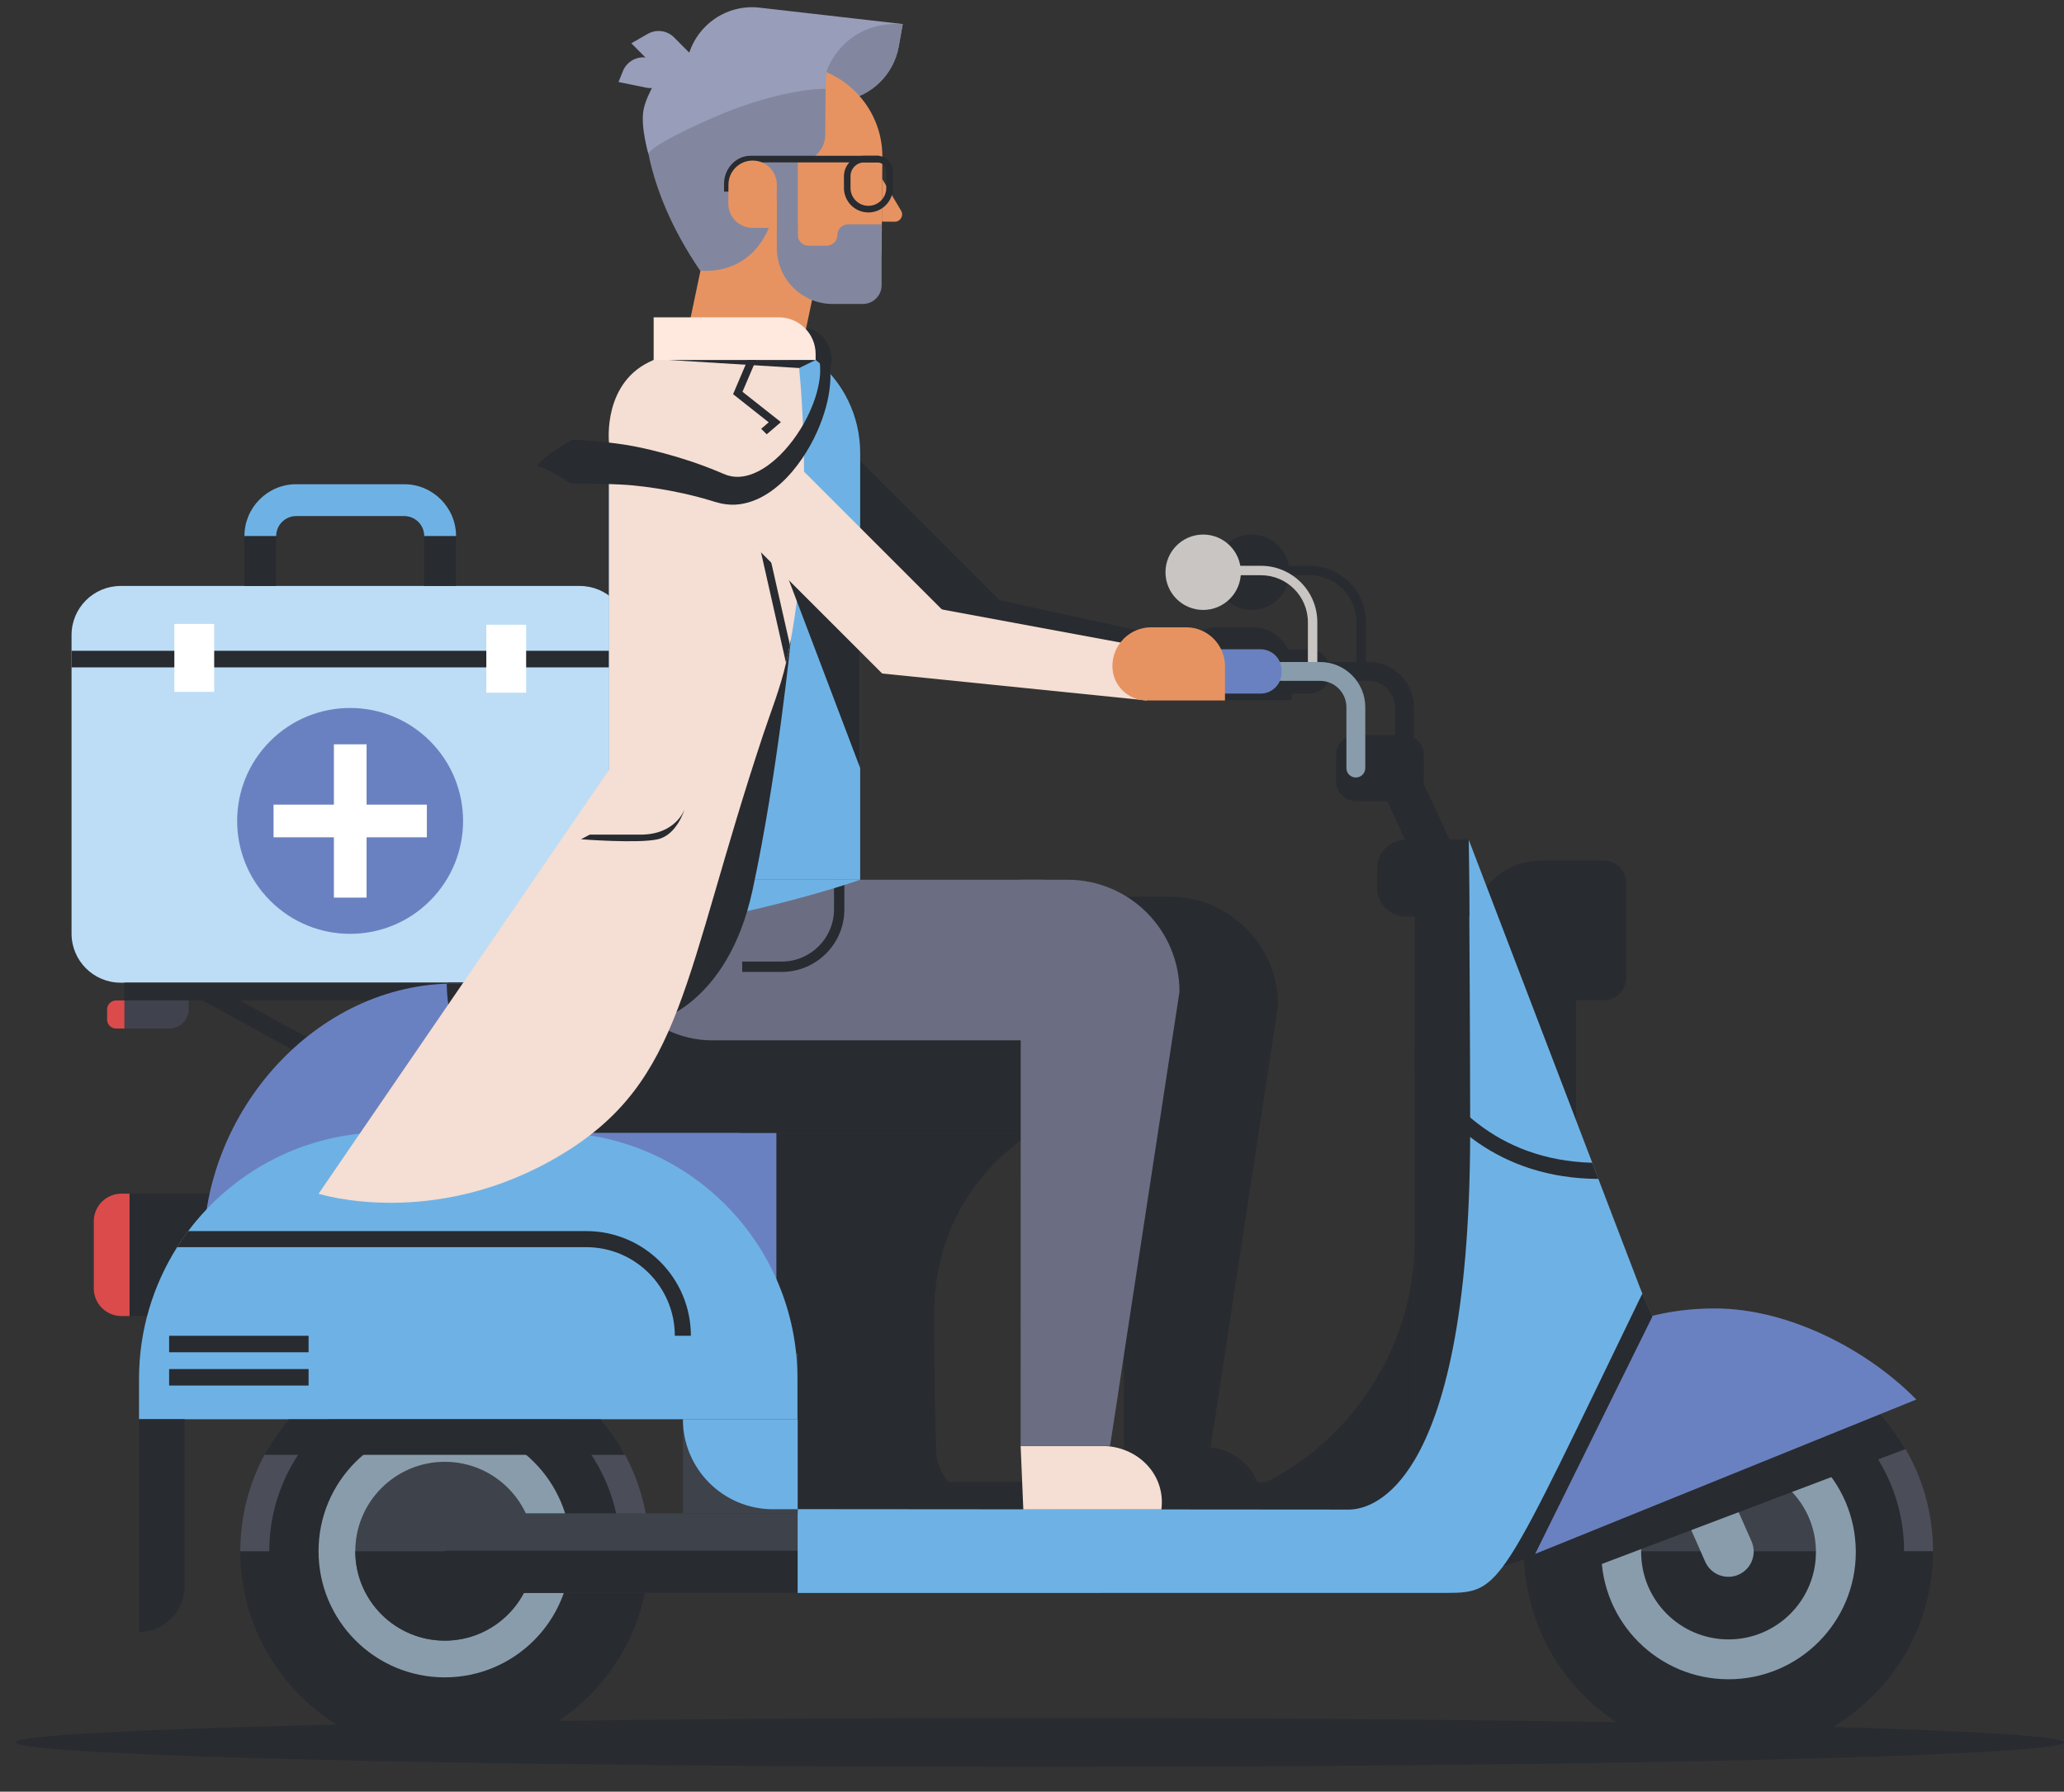 <?xml version="1.0" encoding="utf-8"?>
<!-- Generator: Adobe Illustrator 24.1.2, SVG Export Plug-In . SVG Version: 6.00 Build 0)  -->
<svg version="1.1" xmlns="http://www.w3.org/2000/svg" xmlns:xlink="http://www.w3.org/1999/xlink" x="0px" y="0px"
	 viewBox="0 0 476.83 414" style="enable-background:new 0 0 476.83 414;" xml:space="preserve">
<rect x="0" y="0" width="476.83" height="414" fill="#333333" stroke="none"/>
<style type="text/css">
	.st0{fill:#BCDDF5;}
	.st1{fill:#282B30;}
	.st2{fill:#FFFFFF;}
	.st3{fill:#6A81C1;}
	.st4{fill:#6EB2E5;}
	.st5{fill:#40434D;}
	.st6{fill:#DB4B4B;}
	.st7{fill:#3E424A;}
	.st8{fill:#4B4E59;}
	.st9{fill:#899CAB;}
	.st10{fill:#C8C5C3;}
	.st11{fill:#F5DED3;}
	.st12{fill:#E79361;}
	.st13{fill:#6B6E82;}
	.st14{fill:#989DBA;}
	.st15{fill:#82879F;}
	.st16{fill:#FFE8DD;}
</style>
<g id="Layer_2">
</g>
<g id="Layer_4">
</g>
<g id="Layer_1">
</g>
<g id="Layer_5">
	<g>
		<g>
			<g>
				<g>
					<g>
						<g>
							<path class="st0" d="M145.27,146.73v69.01c0,6.25-5.06,11.33-11.33,11.33H27.86c-6.25,0-11.33-5.08-11.33-11.33v-69.01
								c0-6.26,5.08-11.33,11.33-11.33h106.08C140.21,135.4,145.27,140.46,145.27,146.73z"/>
						</g>
						<g>
							<rect x="16.54" y="150.38" class="st1" width="128.74" height="3.83"/>
						</g>
						<g>
							<g>
								<g>
									<rect x="40.28" y="144.17" class="st2" width="9.2" height="15.7"/>
								</g>
							</g>
						</g>
						<g>
							<g>
								<g>
									<rect x="112.35" y="144.36" class="st2" width="9.2" height="15.7"/>
								</g>
							</g>
						</g>
						<g>
							<g>
								
									<ellipse transform="matrix(0.707 -0.707 0.707 0.707 -110.437 112.773)" class="st3" cx="80.91" cy="189.7" rx="26.1" ry="26.1"/>
							</g>
							<g>
								<rect x="77.14" y="171.99" class="st2" width="7.55" height="35.42"/>
							</g>
							<g>
								
									<rect x="77.14" y="171.99" transform="matrix(-1.836970e-16 1 -1 -1.836970e-16 270.606 108.786)" class="st2" width="7.55" height="35.42"/>
							</g>
						</g>
					</g>
					<g>
						<path class="st1" d="M105.36,123.86v11.54H98v-11.54c0-2.54-2.07-4.61-4.61-4.61H68.42c-2.54,0-4.61,2.07-4.61,4.61v11.54
							h-7.34v-11.54c0-6.59,5.36-11.97,11.95-11.97h24.97C99.98,111.89,105.36,117.27,105.36,123.86z"/>
					</g>
					<g>
						<path class="st4" d="M105.36,123.86H98c0-2.54-2.07-4.61-4.61-4.61H68.42c-2.54,0-4.61,2.07-4.61,4.61h-7.34
							c0-6.59,5.36-11.97,11.95-11.97h24.97C99.98,111.89,105.36,117.27,105.36,123.86z"/>
					</g>
				</g>
			</g>
		</g>
		<g>
			<path class="st1" d="M191.56,80.27c1.21,3.1,0.39,6.32-1.82,7.18c-2.21,0.86-4.98-0.96-6.19-4.06c-1.21-3.1-0.39-6.32,1.82-7.18
				C187.58,75.35,190.35,77.17,191.56,80.27z"/>
			<g>
				<g>
					<polygon class="st1" points="280.32,161.82 219.21,155.6 220.97,136.48 281.46,149.78 					"/>
				</g>
			</g>
			<g>
				<g>
					<path class="st1" d="M219.21,155.6l-48.25-48.25c-3.95-3.95-3.95-10.35,0-14.3l0,0c3.95-3.95,10.35-3.95,14.3,0l48.25,48.25
						L219.21,155.6z"/>
				</g>
			</g>
			<path class="st1" d="M289.42,144.92h-8.06c-4.96,0-8.97,4.02-8.97,8.97l0,0c0,4.38,3.55,7.93,7.93,7.93h18.08v-7.93
				C298.4,148.94,294.38,144.92,289.42,144.92z"/>
			<g>
				<g>
					<g>
						<path class="st1" d="M315.55,155.04h-2.18v-11.28c0-5.98-4.86-10.84-10.84-10.84h-12.12v-2.18h12.12
							c7.18,0,13.02,5.84,13.02,13.02V155.04z"/>
					</g>
				</g>
			</g>
			<g>
				<g>
					<g>
						<path class="st1" d="M324.45,179.66c-1.2,0-2.18-0.97-2.18-2.18v-14.07c0-3.35-2.73-6.08-6.08-6.08h-8.98
							c-1.2,0-2.18-0.97-2.18-2.18c0-1.2,0.97-2.18,2.18-2.18h8.98c5.75,0,10.44,4.68,10.44,10.44v14.07
							C326.63,178.68,325.65,179.66,324.45,179.66z"/>
					</g>
				</g>
			</g>
			<g>
				<g>
					<g>
						<path class="st1" d="M302.44,160.27h-22.95c-2.83,0-5.12-2.29-5.12-5.12l0,0c0-2.83,2.29-5.12,5.12-5.12h22.95
							c2.68,0,4.85,2.17,4.85,4.85v0.54C307.29,158.1,305.12,160.27,302.44,160.27z"/>
					</g>
				</g>
			</g>
			<g>
				<g>
					<g>
						<circle class="st1" cx="289.18" cy="132.23" r="8.71"/>
					</g>
				</g>
			</g>
			<g>
				<g>
					<g>
						<g>
							<g>
								<g>
									<g>
										<path class="st1" d="M277.88,334.33h-18.27l0.6,14.25h30.99C292.22,340.67,285.79,334.33,277.88,334.33z"/>
									</g>
								</g>
							</g>
						</g>
					</g>
				</g>
			</g>
			<g>
				<g>
					<path class="st1" d="M295.27,232.34l-13.53,88.51l-0.4,2.72l-1.65,10.74h-20.07v-13.47l0.02-113.65h10.49
						C284.01,207.2,295.27,218.46,295.27,232.34z"/>
				</g>
			</g>
			<g>
				<g>
					<g>
						<g>
							<path class="st1" d="M139.74,243.3H103.6v-16.24h50.49v1.89C154.09,236.87,147.66,243.3,139.74,243.3z"/>
						</g>
					</g>
					<g>
						<g>
							<polygon class="st1" points="111.97,227.06 28.75,227.06 28.75,231.19 46.83,231.19 97.36,258.95 99.35,255.33 55.4,231.19 
								111.97,231.19 							"/>
						</g>
					</g>
					<g>
						<g>
							<path class="st5" d="M39.11,237.67H28.75v-6.49h14.86v1.98C43.62,235.66,41.6,237.67,39.11,237.67z"/>
						</g>
					</g>
					<g>
						<g>
							<path class="st6" d="M26.82,237.67h1.93v-6.49h-1.93c-1.15,0-2.08,0.93-2.08,2.08v2.32
								C24.74,236.74,25.67,237.67,26.82,237.67z"/>
						</g>
					</g>
				</g>
			</g>
			<g>
				<rect x="206.68" y="342.45" class="st1" width="99.47" height="7.02"/>
			</g>
			<g>
				<g>
					<g>
						<g>
							<g>
								<path class="st1" d="M440.22,334.83c-3.02-5.27-7.04-9.86-11.78-13.55c-8.02-6.32-18.12-10.08-29.11-10.08
									c-25.06,0-45.55,19.51-47.1,44.16c-0.1,1.03-0.12,2.06-0.12,3.09c0,3.21,0.31,6.34,0.93,9.38
									c4.36,21.59,23.41,37.84,46.29,37.84c26.07,0,47.22-21.16,47.22-47.22C446.57,349.83,444.27,341.77,440.22,334.83z
									 M399.34,386.34c-14.62,0-26.59-11.23-27.79-25.51c-0.1-0.77-0.12-1.58-0.12-2.37c0-4.74,1.2-9.21,3.28-13.14
									c4.69-8.78,13.95-14.77,24.63-14.77c2.27,0,4.48,0.26,6.61,0.79c6.41,1.56,11.97,5.34,15.8,10.48
									c3.45,4.64,5.48,10.41,5.48,16.63C427.23,373.84,414.73,386.34,399.34,386.34z"/>
							</g>
						</g>
					</g>
					<g>
						<g>
							<g>
								<path class="st7" d="M420,358.45c0,11.39-9.26,20.65-20.67,20.65c-11.39,0-20.65-9.26-20.65-20.65
									c0-11.41,9.26-20.67,20.65-20.67C410.74,337.78,420,347.04,420,358.45z"/>
							</g>
						</g>
					</g>
					<g>
						<g>
							<g>
								<path class="st1" d="M420,358.45c0,11.39-9.26,20.65-20.67,20.65c-11.39,0-20.65-9.26-20.65-20.65H420z"/>
							</g>
						</g>
					</g>
					<g>
						<g>
							<g>
								<path class="st8" d="M399.34,311.21c-26.08,0-47.23,21.15-47.23,47.23h19.34c0-15.41,12.48-27.89,27.89-27.89
									s27.9,12.48,27.9,27.89h19.33C446.56,332.36,425.41,311.21,399.34,311.21z"/>
							</g>
						</g>
					</g>
					<g>
						<g>
							<g>
								<path class="st1" d="M399.34,317.9c-22.39,0-40.55,18.15-40.55,40.55c0,22.39,18.15,40.55,40.55,40.55
									c22.39,0,40.55-18.15,40.55-40.55C439.88,336.05,421.73,317.9,399.34,317.9z M399.34,382.39
									c-13.23,0-23.94-10.72-23.94-23.94c0-13.23,10.72-23.94,23.94-23.94c13.23,0,23.94,10.72,23.94,23.94
									C423.28,371.67,412.56,382.39,399.34,382.39z"/>
							</g>
						</g>
					</g>
					<g>
						<g>
							<g>
								<path class="st9" d="M399.33,329.22c-16.16,0-29.3,13.05-29.4,29.21v0.2c0,16.25,13.18,29.4,29.4,29.4
									c16.25,0,29.4-13.16,29.4-29.4v-0.2C428.62,342.27,415.51,329.22,399.33,329.22z M419.52,358.63
									c0,11.15-9.04,20.19-20.19,20.19c-11.15,0-20.19-9.04-20.19-20.19v-0.2c0.11-11.06,9.1-20,20.19-20
									c11.09,0,20.08,8.93,20.19,20V358.63z"/>
							</g>
						</g>
					</g>
					<g>
						<g>
							<g>
								<path class="st9" d="M401.65,363.86L401.65,363.86c-2.95,1.3-6.41-0.04-7.71-2.99l-29.88-67.75
									c-1.3-2.95,0.04-6.41,2.99-7.71l0,0c2.95-1.3,6.41,0.04,7.71,2.99l29.88,67.75C405.95,359.11,404.61,362.56,401.65,363.86z"
									/>
							</g>
						</g>
					</g>
					<polygon class="st1" points="379.4,298.93 381.74,304.22 374.27,309.55 					"/>
					<g>
						<g>
							<g>
								<rect x="349.68" y="225.74" class="st1" width="14.43" height="35.85"/>
							</g>
						</g>
					</g>
					<g>
						<g>
							<g>
								<g>
									<path class="st1" d="M375.69,204.02v21.93c0,2.85-2.31,5.16-5.16,5.16H356.7c-9.12,0-17.05-7.46-16.79-16.57
										c0.12-4.28,1.9-8.14,4.72-10.96c2.92-2.92,6.95-4.73,11.41-4.73h14.48C373.37,198.85,375.69,201.16,375.69,204.02z"/>
								</g>
							</g>
						</g>
					</g>
					<g>
						<g>
							<g>
								<rect x="29.93" y="275.83" class="st1" width="18.72" height="28.28"/>
							</g>
						</g>
					</g>
					<g>
						<g>
							<g>
								<path class="st1" d="M102.75,311.21c-26.08,0-47.23,21.15-47.23,47.23c0,26.08,21.15,47.23,47.23,47.23
									c26.08,0,47.23-21.15,47.23-47.23C149.97,332.36,128.83,311.21,102.75,311.21z M102.75,386.33
									c-15.41,0-27.89-12.48-27.89-27.89c0-15.41,12.48-27.89,27.89-27.89c15.41,0,27.89,12.48,27.89,27.89
									C130.64,373.85,118.15,386.33,102.75,386.33z"/>
							</g>
						</g>
					</g>
					<g>
						<g>
							<g>
								<path class="st1" d="M247.4,348.76h-31.58v-17.48l0,0C215.81,348.73,229.95,348.76,247.4,348.76L247.4,348.76z"/>
							</g>
						</g>
					</g>
					<g>
						<g>
							<g>
								<path class="st1" d="M263.67,349.48h63.17v-63.17v0C326.83,321.2,298.55,349.48,263.67,349.48L263.67,349.48z"/>
							</g>
						</g>
					</g>
					<g>
						<g>
							<g>
								<path class="st8" d="M144.41,336.17c-1.58-2.92-3.45-5.67-5.6-8.21c-8.64-10.24-21.61-16.75-36.07-16.75
									c-14.46,0-27.41,6.51-36.05,16.75c-2.15,2.54-4.02,5.29-5.6,8.21c-3.57,6.65-5.58,14.22-5.58,22.28h19.34
									c0-9.12,4.36-17.19,11.11-22.28c4.67-3.54,10.48-5.62,16.78-5.62s12.11,2.08,16.8,5.62c6.75,5.1,11.11,13.16,11.11,22.28
									h19.34C149.99,350.38,147.98,342.82,144.41,336.17z"/>
							</g>
						</g>
					</g>
					<g>
						<g>
							<g>
								<path class="st1" d="M102.75,317.9c-22.39,0-40.55,18.15-40.55,40.55c0,22.39,18.15,40.55,40.55,40.55
									c22.39,0,40.55-18.15,40.55-40.55C143.29,336.05,125.14,317.9,102.75,317.9z M102.75,382.39
									c-13.23,0-23.94-10.72-23.94-23.94c0-13.23,10.72-23.94,23.94-23.94c13.23,0,23.94,10.72,23.94,23.94
									C126.69,371.67,115.97,382.39,102.75,382.39z"/>
							</g>
						</g>
					</g>
					<g>
						<g>
							<g>
								<path class="st9" d="M102.74,329.29c-16.1,0-29.15,13.05-29.15,29.15c0,16.1,13.05,29.15,29.15,29.15
									s29.15-13.05,29.15-29.15C131.89,342.34,118.84,329.29,102.74,329.29z"/>
							</g>
						</g>
					</g>
					<g>
						<g>
							<g>
								<path class="st7" d="M123.42,358.45c0,11.39-9.26,20.65-20.67,20.65s-20.67-9.26-20.67-20.65
									c0-11.41,9.26-20.67,20.67-20.67S123.42,347.04,123.42,358.45z"/>
							</g>
						</g>
					</g>
					<g>
						<g>
							<g>
								<rect x="102.75" y="349.68" class="st7" width="94.08" height="18.39"/>
							</g>
						</g>
					</g>
					<g>
						<g>
							<g>
								<rect x="102.75" y="358.34" class="st1" width="94.08" height="9.74"/>
							</g>
						</g>
					</g>
					<g>
						<g>
							<g>
								<path class="st1" d="M123.42,358.45c0,11.39-9.26,20.65-20.67,20.65s-20.67-9.26-20.67-20.65H123.42z"/>
							</g>
						</g>
					</g>
					<g>
						<g>
							<g>
								<polygon class="st1" points="357.79,242.95 350.17,248.64 318.11,180.1 325.74,174.42 								"/>
							</g>
						</g>
					</g>
					<g>
						<g>
							<g>
								<path class="st1" d="M324.36,185.1h-11.11c-2.52,0-4.56-2.04-4.56-4.56v-6.12c0-2.52,2.04-4.56,4.56-4.56h11.11
									c2.52,0,4.56,2.04,4.56,4.56v6.12C328.93,183.06,326.88,185.1,324.36,185.1z"/>
							</g>
						</g>
					</g>
					<g>
						<g>
							<g>
								<path class="st10" d="M304.33,155.04h-2.18v-11.28c0-5.98-4.86-10.84-10.84-10.84h-12.12v-2.18h12.12
									c7.18,0,13.02,5.84,13.02,13.02V155.04z"/>
							</g>
						</g>
					</g>
					<g>
						<g>
							<g>
								<path class="st9" d="M313.23,179.66c-1.2,0-2.18-0.97-2.18-2.18v-14.07c0-3.35-2.73-6.08-6.08-6.08h-8.98
									c-1.2,0-2.18-0.97-2.18-2.18c0-1.2,0.97-2.18,2.18-2.18h8.98c5.75,0,10.44,4.68,10.44,10.44v14.07
									C315.41,178.68,314.43,179.66,313.23,179.66z"/>
							</g>
						</g>
					</g>
					<g>
						<g>
							<g>
								<path class="st3" d="M291.22,160.27h-22.95c-2.83,0-5.12-2.29-5.12-5.12l0,0c0-2.83,2.29-5.12,5.12-5.12h22.95
									c2.68,0,4.85,2.17,4.85,4.85v0.54C296.07,158.1,293.9,160.27,291.22,160.27z"/>
							</g>
						</g>
					</g>
					<g>
						<g>
							<g>
								<path class="st1" d="M217.23,348.76h-38.14l0.24-86.95h59.15c0,0-22.67,12.3-22.67,41.91
									C215.81,340.62,217.23,348.76,217.23,348.76z"/>
							</g>
						</g>
					</g>
					<g>
						<g>
							<g>
								<rect x="326.84" y="207.55" class="st1" width="14.74" height="142.14"/>
							</g>
						</g>
					</g>
					<path class="st1" d="M440.22,334.83l-18.48,6.99l-50.19,19l-18.5,7.01c-0.62-3.04-0.93-6.18-0.93-9.38
						c0-1.03,0.02-2.06,0.12-3.09l22.48-10.05l31.24-13.98l22.5-10.05C433.19,324.97,437.21,329.56,440.22,334.83z"/>
					<g>
						<g>
							<path class="st3" d="M341.58,364.36v-2.84c0-33.62,20.97-59.18,54.59-59.18c17.16,0,35.47,9.72,46.54,21.05L341.58,364.36z"
								/>
						</g>
					</g>
					<polygon class="st1" points="381.74,304.22 354.48,359.41 342.19,363.94 379.4,298.93 					"/>
					<g>
						<g>
							<g>
								<path class="st4" d="M379.4,298.93c-32.8,67.73-32.41,69.12-45.07,69.14c-0.77,0-150.06,0.02-150.06,0.02v-19.37l127.47,0.1
									c3.49-0.07,9.52-2.1,15.09-11.5c6.65-11.26,12.67-33.05,12.81-74.58v-4.53c-0.02-18.43-0.15-38.05-0.22-50.66
									c-0.07-8.26-0.12-13.53-0.12-13.53l28.55,74.66l1.41,3.74L379.4,298.93z"/>
							</g>
						</g>
					</g>
					<g>
						<path class="st3" d="M170.84,323.04H47v-34.21c0-32.06,25.99-61.57,58.04-61.57h65.8V323.04z"/>
					</g>
					<g>
						<g>
							<g>
								<path class="st1" d="M219.7,227.26H103.21l0,0c0,17.13,13.89,34.55,31.02,34.55h104.25v-12.24
									C238.48,239.2,230.07,227.26,219.7,227.26z"/>
							</g>
						</g>
					</g>
					<g>
						<g>
							<g>
								<rect x="157.77" y="312.68" class="st7" width="26.51" height="37.01"/>
							</g>
						</g>
					</g>
					<g>
						<g>
							<g>
								<rect x="114.54" y="261.81" class="st3" width="64.82" height="64.96"/>
							</g>
						</g>
					</g>
					<g>
						<path class="st4" d="M184.23,318.6v9.35H32.12v-9.35c0-11.18,3.24-21.62,8.81-30.43c0.82-1.29,1.66-2.52,2.55-3.71
							c10.41-13.85,26.96-22.81,45.59-22.81h38.22C158.72,261.65,184.23,287.16,184.23,318.6z"/>
					</g>
					<g>
						<g>
							<g>
								<path class="st1" d="M32.11,377.09L32.11,377.09v-49.14h10.53v38.61C42.65,372.38,37.93,377.09,32.11,377.09z"/>
							</g>
						</g>
					</g>
					<g>
						<g>
							<g>
								<path class="st6" d="M28.06,304.1h1.87v-28.28h-1.87c-3.53,0-6.39,2.86-6.39,6.39v15.5
									C21.67,301.24,24.53,304.1,28.06,304.1z"/>
							</g>
						</g>
					</g>
					<g>
						<g>
							<g>
								<path class="st1" d="M339.46,211.79h-14.62c-3.71,0-6.73-3.01-6.73-6.73v-4.32c0-3.71,3.01-6.73,6.73-6.73h14.48
									L339.46,211.79z"/>
							</g>
						</g>
					</g>
					<g>
						<g>
							<g>
								<g>
									<rect x="39.07" y="316.35" class="st1" width="32.22" height="3.81"/>
								</g>
							</g>
						</g>
						<g>
							<g>
								<g>
									<rect x="39.07" y="308.66" class="st1" width="32.22" height="3.81"/>
								</g>
							</g>
						</g>
					</g>
					<g>
						<g>
							<g>
								<circle class="st10" cx="277.96" cy="132.23" r="8.71"/>
							</g>
						</g>
					</g>
				</g>
				<g>
					<g>
						<g>
							<g>
								<g>
									<g>
										<g>
											<path class="st11" d="M254.59,334.12l-18.8,0l0.62,14.67h31.9C269.35,340.65,262.74,334.12,254.59,334.12z"/>
										</g>
									</g>
								</g>
							</g>
						</g>
					</g>
				</g>
			</g>
			<g>
				<path class="st1" d="M159.61,308.66h-3.71c0-11.31-9.18-20.48-20.48-20.48h-94.5c0.82-1.29,1.66-2.52,2.55-3.71h91.95
					C148.78,284.46,159.61,295.32,159.61,308.66z"/>
			</g>
			<g>
				<path class="st1" d="M369.26,272.41c-11.65-0.05-20.71-3.49-27.68-8.26c-0.67-0.47-1.31-0.92-1.93-1.41
					c-5.64-4.3-9.82-9.47-12.81-14.25v-7.35c2.4,5.07,6.43,11.63,12.81,17.07c0.62,0.54,1.26,1.06,1.93,1.56
					c6.43,4.9,14.99,8.61,26.27,8.91L369.26,272.41z"/>
			</g>
			<g>
				<path class="st4" d="M157.77,327.95h26.51v20.79h-5.72C167.08,348.74,157.77,339.43,157.77,327.95L157.77,327.95z"/>
			</g>
			<g>
				<g>
					<g>
						
							<rect x="160.66" y="56.96" transform="matrix(0.979 0.206 -0.206 0.979 17.968 -34.364)" class="st12" width="26.61" height="24.24"/>
					</g>
				</g>
				<g>
					<path class="st13" d="M241.14,203.28v37.11h-76.6c-3.81,0-7.4-0.89-10.57-2.46c-7.89-3.9-13.29-12.03-13.29-21.42v-13.23
						H241.14z"/>
				</g>
				<g>
					<path class="st1" d="M180.6,224.58h-9.13v-2.39h9.13c6.66,0,12.08-5.42,12.08-12.08v-9.13h2.39v9.13
						C195.08,218.09,188.59,224.58,180.6,224.58z"/>
				</g>
				<g>
					<path class="st13" d="M272.49,229.15l-13.93,91.1l-0.41,2.8l-1.7,11.06h-20.66v-13.86l0.02-116.97h10.79
						C260.9,203.28,272.49,214.86,272.49,229.15z"/>
				</g>
				<g>
					<path class="st4" d="M198.72,104.67v98.61h-58.04v-98.61c0-15.25,12.35-27.6,27.6-27.6h2.85c5.22,0,10.1,1.46,14.27,3.97
						c4.52,2.73,8.21,6.73,10.53,11.51C197.71,96.19,198.72,100.31,198.72,104.67z"/>
				</g>
				<g>
					<g>
						<path class="st4" d="M198.72,203.28c0,0-21.93,7.95-58.04,13.23v-13.23H198.72z"/>
					</g>
				</g>
				<path class="st1" d="M182.73,147.62c0,0-3.1,31.27-8.87,58.04c-5.77,26.77-22.84,30.53-22.84,30.53L182.73,147.62z"/>
				<path class="st11" d="M182.48,148.98c-0.26,1.41-0.55,2.82-0.89,4.21c-1.34,5.89-3.55,11.35-5.31,16.66
					c-18.66,56.25-18.26,79.89-46.6,96.96c-29.26,17.62-56.08,9.02-56.08,9.02l67.09-97.93c0-34.47,0-75.64,0-75.64
					s-1.58-14.24,10.34-19.08c7.16-1.99,15.61-1.84,22.21-1.22c0.65,0.07,1.27,0.14,1.87,0.19c5.53,0.65,9.38,1.53,9.38,1.53
					S188.41,118.44,182.48,148.98z"/>
				<g>
					<path class="st1" d="M182.48,148.98c-0.26,1.41-0.55,2.82-0.89,4.21l-11.18-49.45l7.18-6.15l-8.23-6.51l3.88-9.12l1.72-4.07
						l1.65,0.72l-1.51,3.54l-3.57,8.38l8.88,7.01l-8.02,6.87L182.48,148.98z"/>
				</g>
				<polygon class="st1" points="180.58,129.65 198.72,177.48 198.72,137 				"/>
				<g>
					<g>
						<polygon class="st11" points="264.92,161.85 203.8,155.63 212.12,139.81 266.06,149.81 						"/>
					</g>
				</g>
				<g>
					<g>
						<path class="st11" d="M203.8,155.63l-48.25-48.25c-3.95-3.95-3.95-10.35,0-14.3l0,0c3.95-3.95,10.35-3.95,14.3,0l48.25,48.25
							L203.8,155.63z"/>
					</g>
				</g>
			</g>
			<g>
				<g>
					<g>
						<path class="st14" d="M208.55,5.55l-0.91,5.12c-1.17,6.63-6.41,11.56-12.76,12.59c-1.36,0.22-2.78,0.26-4.21,0.1l-32.89-3.76
							l0.93-5.31c1.41-7.95,8.76-13.45,16.78-12.52L208.55,5.55z"/>
						<path class="st15" d="M208.55,5.55l-0.91,5.12c-1.17,6.63-6.41,11.56-12.76,12.59l-3.97-6.7
							C190.91,16.56,194.58,4.81,208.55,5.55z"/>
						<path class="st14" d="M159.57,12.51l-3.65,2.09c-2.07,1.19-4.68,0.83-6.36-0.86l-3.71-3.74l3.79-2.17
							c1.99-1.14,4.5-0.8,6.11,0.83L159.57,12.51z"/>
						<path class="st14" d="M156.17,14.69l-0.96,2.37c-0.95,2.36-3.45,3.7-5.94,3.19l-6.38-1.3l1.02-2.53
							c0.91-2.26,3.31-3.55,5.7-3.07L156.17,14.69z"/>
						<g>
							<path class="st12" d="M194.67,66.54l-10.49-0.08c-16.71-0.13-30.15-13.79-30.01-30.5v0c0.09-11.69,9.65-21.1,21.34-21.01
								l7.33,0.06c11.69,0.09,21.1,9.65,21.01,21.34l-0.17,21.33C203.63,62.62,199.6,66.58,194.67,66.54z"/>
						</g>
						<g>
							<path class="st12" d="M206.71,51.23l-2.99-0.02l0.08-9.88l4.37,7.35C208.84,49.81,208.02,51.24,206.71,51.23z"/>
						</g>
						<g>
							<path class="st15" d="M161.73,62.51c-13.8-20.21-12.84-35.72-12.84-35.72l24.97-9.04c10.39,0.08,8.82,5.5,8.74,15.89
								l-2.99,0.4C182.35,65.57,161.73,62.51,161.73,62.51z"/>
						</g>
						<g>
							<path class="st15" d="M184.26,37.46l-6.19-0.05l0.14-17.03l12.53,0.1l-0.09,10.68C190.62,34.67,187.76,37.49,184.26,37.46z"
								/>
						</g>
						<path class="st14" d="M190.74,20.48l0.57-11.98l-25.88-0.88l-12.62,9.09c0,0-3.33,4.71-4.12,8.57
							c-0.79,3.86,1.12,10.32,1.12,10.32s-0.44-1.7,15.07-8.47C180.4,20.36,190.74,20.48,190.74,20.48z"/>
						<g>
							<rect x="179.47" y="30.91" class="st15" width="4.84" height="23.96"/>
						</g>
						<g>
							<path class="st15" d="M203.67,51.83v14.08c0,2.39-1.94,4.33-4.33,4.33h-6.96c-7.13,0-12.92-5.78-12.92-12.92v-5.49h4.84v2.47
								c0,1.36,1.11,2.47,2.47,2.47h4.22c1.36,0,2.47-1.11,2.47-2.47l0,0c0-1.36,1.11-2.47,2.47-2.47H203.67z"/>
						</g>
					</g>
				</g>
			</g>
			<path class="st12" d="M274.02,144.95h-8.06c-4.96,0-8.97,4.02-8.97,8.97l0,0c0,4.38,3.55,7.93,7.93,7.93h18.08v-7.93
				C282.99,148.97,278.97,144.95,274.02,144.95z"/>
			<path class="st1" d="M144.41,336.17H61.09c1.58-2.92,3.45-5.67,5.6-8.21h72.12C140.96,330.49,142.83,333.25,144.41,336.17z"/>
			<ellipse class="st1" cx="240.26" cy="402.62" rx="236.58" ry="5.65"/>
			<path class="st16" d="M188.43,83.18h-37.42v-9.85h28.93c4.69,0,8.49,3.8,8.49,8.49V83.18z"/>
			<g>
				<path class="st1" d="M131.88,111.73c0,0-1.89-1.27-3.86-2.35c-0.98-0.54-1.98-1.03-2.72-1.3c-0.77-0.29-1.15-0.3-1.15-0.3
					c0.02,0.01-0.03-0.11,0.11-0.35c0.13-0.25,0.4-0.56,0.75-0.9c0.71-0.69,1.74-1.48,2.8-2.21c2.12-1.47,4.35-2.72,4.35-2.72
					s8.43,0.27,15.43,1.75c3.51,0.73,7.57,1.78,11.84,3.2c2.14,0.71,4.33,1.52,6.53,2.44l0.83,0.35l0.41,0.17l0.29,0.11
					c0.38,0.17,0.78,0.3,1.18,0.37c0.81,0.19,1.65,0.25,2.52,0.15c3.52-0.32,7.21-2.93,10-6.01c2.84-3.11,4.98-6.73,6.32-10
					c1.37-3.28,1.91-6.22,1.97-8.17c0.02-0.98-0.03-1.73-0.1-2.22c-0.08-0.49-0.12-0.75-0.12-0.75l1.98-0.65
					c0,0,0.08,0.32,0.23,0.92c0.14,0.61,0.29,1.52,0.36,2.7c0.12,2.35-0.22,5.76-1.45,9.57c-1.21,3.81-3.21,8.04-6.17,11.95
					c-1.48,1.95-3.2,3.83-5.25,5.41c-2.03,1.58-4.4,2.9-7.07,3.45c-1.32,0.29-2.72,0.37-4.1,0.19c-0.7-0.07-1.38-0.21-2.05-0.41
					c-0.74-0.19-1.13-0.33-1.7-0.5c-2.13-0.64-4.24-1.18-6.3-1.63c-4.12-0.91-8-1.48-11.33-1.81c-3.33-0.34-9.65-0.45-11.57-0.47
					C132.95,111.68,131.88,111.73,131.88,111.73z"/>
			</g>
			<polygon class="st1" points="154.45,83.18 184.62,85.04 188.43,83.18 			"/>
			<path class="st1" d="M136.24,192.86c0,0,3.49,0,11.72,0c8.23,0,10.17-5.83,10.17-5.83s-1.68,5.87-6.17,6.9
				c-4.49,1.03-17.73,0-17.73,0L136.24,192.86z"/>
			<g>
				<path class="st1" d="M200.62,49.09c-3.12,0-5.65-2.54-5.65-5.65v-2.73c0-2.59,2.11-4.71,4.71-4.71h2.99
					c1.99,0,3.61,1.62,3.61,3.62v3.82C206.27,46.56,203.74,49.09,200.62,49.09z M199.67,37.52c-1.75,0-3.18,1.43-3.18,3.18v2.73
					c0,2.28,1.85,4.13,4.13,4.13c2.28,0,4.13-1.85,4.13-4.13v-3.82c0-1.15-0.94-2.09-2.09-2.09H199.67z"/>
			</g>
			<g>
				<path class="st1" d="M168.79,44.28h-1.52v-1.85c0-1.78,0.73-3.51,2.01-4.74c1.2-1.15,2.74-1.76,4.32-1.69l29.54,0v1.52h-29.57
					c-1.2-0.04-2.33,0.4-3.23,1.27c-0.98,0.94-1.54,2.27-1.54,3.64V44.28z"/>
			</g>
			<g>
				<path class="st12" d="M179.39,52.68l-5.59-0.04c-3.09-0.02-5.57-2.55-5.54-5.63l0.03-4.37c0.02-3.09,2.55-5.57,5.63-5.54l0,0
					c3.09,0.02,5.57,2.55,5.54,5.63L179.39,52.68z"/>
			</g>
		</g>
	</g>
</g>
<g id="Layer_3">
</g>
</svg>
